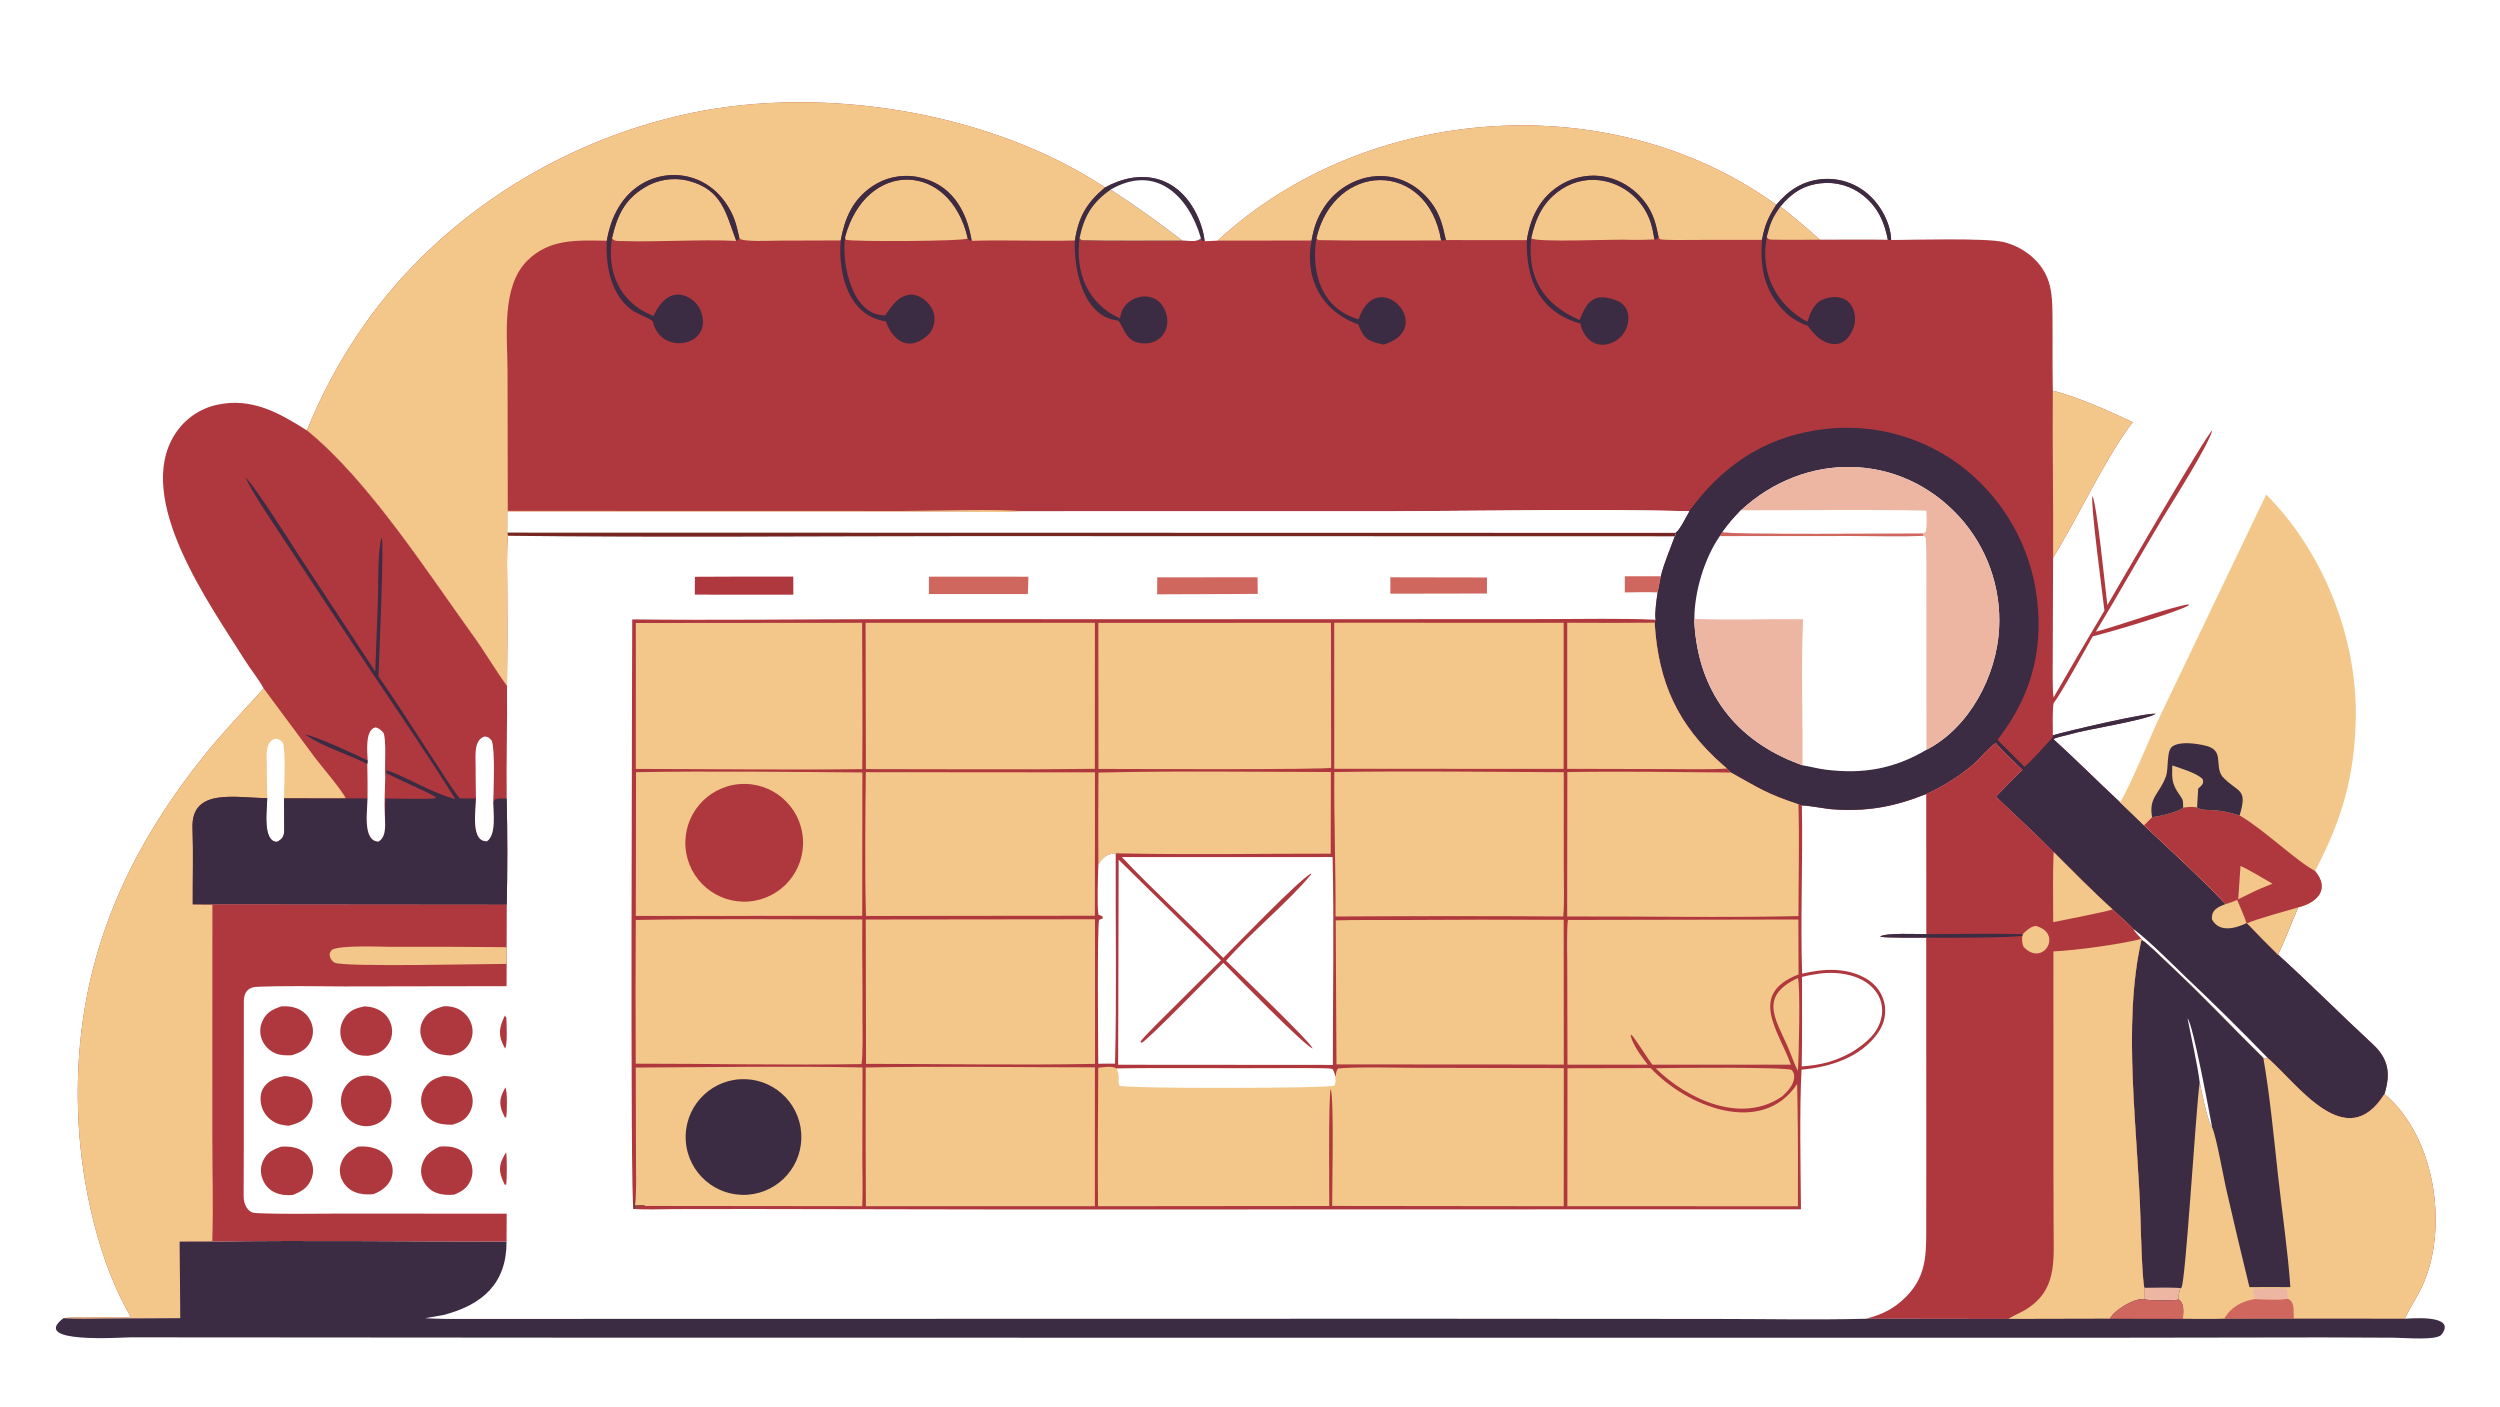 <svg xmlns="http://www.w3.org/2000/svg" height="1024" preserveAspectRatio="none" style="display: block;" version="1.1" viewBox="0 0 2048 1152" width="1820">
<defs>
	<linearGradient gradientUnits="userSpaceOnUse" id="Gradient1" x1="518.439" x2="520.511" y1="981.593" y2="981.412">
		<stop class="stop0" offset="0" stop-color="rgb(110,44,45)" stop-opacity="1"></stop>
		<stop class="stop1" offset="1" stop-color="rgb(139,73,64)" stop-opacity="1"></stop>
	</linearGradient>
</defs>
<path d="M 0 0 L 2048 0 L 2048 1152 L 0 1152 L 0 0 z" fill="rgb(255,255,255)" transform="translate(0,0)"></path>
<path d="M 251.415 352.528 C 262.207 325.823 275.623 300.255 291.466 276.2 C 353.547 181.911 455.405 115.973 565.528 92.699 C 674.812 69.602 811.377 91.564 905.225 153.51 C 933.834 137.806 963.388 143.498 979.268 173.537 C 982.87 180.352 986.204 189.835 986.793 197.573 C 990.327 197.402 994.014 197.167 997.535 197.077 C 1119.22 84.304 1320.39 70.155 1455.09 167.736 C 1465.16 155.798 1476.74 148.151 1492.72 146.688 C 1506.47 145.538 1520.1 150.032 1530.47 159.138 C 1540.69 167.961 1548.86 182.929 1549.24 196.586 C 1566.85 196.386 1627.25 194.851 1640.97 198.163 C 1650.45 200.382 1659.16 205.084 1666.23 211.786 C 1680.26 225.37 1681.22 239.783 1681.4 257.871 C 1681.61 278.472 1681.27 299.417 1681.66 319.969 C 1703.27 325.477 1726.8 336.314 1747.12 345.747 C 1725.07 374.314 1701.84 424.803 1681.9 456.777 L 1681.61 535.679 C 1681.6 541.927 1681.21 566.474 1682.3 571.233 C 1695.97 547.375 1709.85 523.639 1723.94 500.029 C 1722.51 487.117 1712.42 413.144 1714.15 406.145 C 1717.84 413.415 1724.62 481.989 1726.36 495.621 C 1735.2 480.319 1807.96 354.919 1812.31 352.419 C 1808.94 365.188 1780.14 410.199 1771.82 424.011 C 1753.4 454.594 1735.36 486.955 1716.92 517.382 C 1736.74 512.184 1775.63 497.81 1792.59 494.974 L 1793.31 495.575 C 1784.61 501.168 1726.62 518.348 1714.41 521.132 C 1707.28 533.459 1689.67 566.06 1682.23 576.073 C 1681.29 582.122 1681.67 595.55 1681.7 602.229 C 1691.6 599.128 1758.3 583.52 1765.98 584.6 C 1756.72 590.172 1709.56 597.163 1696.12 601.285 C 1692.67 602.343 1685.14 603.579 1682.16 605.326 C 1700.65 622.169 1718.39 639.96 1736.71 657.024 L 1756.35 675.993 C 1777.03 695.378 1804.09 720.119 1823.14 740.455 C 1826.97 739.256 1829.07 738.596 1832.7 736.882 C 1834.54 741.327 1839.15 751.687 1840.39 756.004 L 1840.82 756.164 C 1849.12 764.82 1857.55 773.359 1866.09 781.777 C 1892.52 805.72 1917.61 831.024 1943.78 855.228 C 1956.7 867.177 1958.52 879.289 1953.33 896.017 C 1996.18 931.493 2007.13 1010.63 1981.98 1058.12 C 1978.19 1065.28 1973.17 1073.19 1969.92 1080.08 C 1972.28 1080.05 2013.53 1075.81 2000.07 1093.05 C 1996.22 1097.97 1970.29 1095.69 1961.36 1095.58 L 1903.31 1095.34 L 1715.6 1095.62 L 503.227 1095.56 L 190.775 1095.33 L 106.533 1095.28 C 99.984 1095.3 23.615 1100.8 52.09 1079.54 C 59.314 1078.43 97.999 1079.05 107.467 1079.05 C 80.959 1034.56 67.087 971.001 64.363 919.788 C 58.082 801.697 96.834 705.204 170.442 614.867 C 184.202 597.979 201.249 580.259 216.017 563.861 C 211.96 556.345 205.15 548.01 200.477 540.521 C 172.927 496.366 109.255 409.089 143.225 355.755 C 151.066 343.347 163.56 334.604 177.904 331.488 C 206.294 325.355 228.717 338.161 251.415 352.528 z" fill="rgb(255,255,255)" transform="translate(0,0)"></path>
<path d="M 251.415 352.528 C 262.207 325.823 275.623 300.255 291.466 276.2 C 353.547 181.911 455.405 115.973 565.528 92.699 C 674.812 69.602 811.377 91.564 905.225 153.51 C 933.834 137.806 963.388 143.498 979.268 173.537 C 982.87 180.352 986.204 189.835 986.793 197.573 C 990.327 197.402 994.014 197.167 997.535 197.077 C 1119.22 84.304 1320.39 70.155 1455.09 167.736 C 1465.16 155.798 1476.74 148.151 1492.72 146.688 C 1506.47 145.538 1520.1 150.032 1530.47 159.138 C 1540.69 167.961 1548.86 182.929 1549.24 196.586 C 1566.85 196.386 1627.25 194.851 1640.97 198.163 C 1650.45 200.382 1659.16 205.084 1666.23 211.786 C 1680.26 225.37 1681.22 239.783 1681.4 257.871 C 1681.61 278.472 1681.27 299.417 1681.66 319.969 C 1703.27 325.477 1726.8 336.314 1747.12 345.747 C 1725.07 374.314 1701.84 424.803 1681.9 456.777 L 1681.61 535.679 C 1681.6 541.927 1681.21 566.474 1682.3 571.233 C 1695.97 547.375 1709.85 523.639 1723.94 500.029 C 1722.51 487.117 1712.42 413.144 1714.15 406.145 C 1717.84 413.415 1724.62 481.989 1726.36 495.621 C 1735.2 480.319 1807.96 354.919 1812.31 352.419 C 1808.94 365.188 1780.14 410.199 1771.82 424.011 C 1753.4 454.594 1735.36 486.955 1716.92 517.382 C 1736.74 512.184 1775.63 497.81 1792.59 494.974 L 1793.31 495.575 C 1784.61 501.168 1726.62 518.348 1714.41 521.132 C 1707.28 533.459 1689.67 566.06 1682.23 576.073 C 1681.29 582.122 1681.67 595.55 1681.7 602.229 C 1691.6 599.128 1758.3 583.52 1765.98 584.6 C 1756.72 590.172 1709.56 597.163 1696.12 601.285 C 1692.67 602.343 1685.14 603.579 1682.16 605.326 C 1700.65 622.169 1718.39 639.96 1736.71 657.024 L 1756.35 675.993 C 1777.03 695.378 1804.09 720.119 1823.14 740.455 C 1826.97 739.256 1829.07 738.596 1832.7 736.882 C 1834.54 741.327 1839.15 751.687 1840.39 756.004 L 1840.82 756.164 C 1849.12 764.82 1857.55 773.359 1866.09 781.777 C 1892.52 805.72 1917.61 831.024 1943.78 855.228 C 1956.7 867.177 1958.52 879.289 1953.33 896.017 C 1922.15 945.629 1882.92 888.634 1857.97 866.731 L 1854.13 866.495 C 1828.91 841.819 1804.67 815.892 1778.87 791.806 C 1773.49 786.785 1759.86 773.121 1754.3 769.643 L 1754.1 769.051 C 1751.81 765.802 1749.65 765.141 1747.56 760.734 C 1745.7 758.282 1733.47 747.333 1730.67 744.839 C 1713.91 729.67 1698.37 713.728 1682.33 697.802 C 1667.68 682.788 1650.45 667.188 1635.15 652.471 C 1642.2 644.96 1649.43 637.626 1656.84 630.476 C 1651.64 625.419 1638.9 613.611 1634.99 608.431 C 1630.04 611.275 1622.09 621.065 1617.26 625.293 C 1605.8 635.322 1591.73 644.026 1577.96 650.3 C 1551.38 660.879 1529.22 664.956 1500.19 662.733 C 1496.01 662.413 1478.74 659.265 1476.07 659.74 L 1473.26 658.715 C 1447.14 650.052 1441.31 645.691 1417.92 632.705 L 1414.84 629.463 C 1413.66 628.493 1412.5 627.503 1411.35 626.492 C 1374.28 593.861 1358.48 558.811 1355.49 509.964 L 1356.26 507.587 C 1355.48 501.562 1357.04 491.373 1357.92 485.195 L 1360.54 471.949 C 1363.61 459.775 1367.88 450.891 1371.98 439.233 C 1372.83 437.495 1372.72 438.399 1372.14 436.422 C 1375.52 435.001 1381.32 422.91 1383.81 418.68 C 1305.41 416.792 1220.58 418.39 1141.75 418.757 L 835.714 418.817 C 822.259 419.841 800.875 419.182 786.712 419.169 L 697.272 419.098 L 415.802 419.092 C 415.786 423.665 415.985 431.919 415.678 436.224 L 416.17 438.804 C 414.917 449.253 415.521 471.248 415.549 482.54 C 415.763 508.977 415.693 535.415 415.339 561.85 C 406.146 549.352 397.253 534.052 388.141 521.424 C 349.66 468.098 301.808 393.414 251.415 352.528 z" fill="rgb(175,56,62)" transform="translate(0,0)"></path>
<path d="M 1383.81 418.68 C 1409.69 382.866 1443.25 359.429 1487.54 352.406 C 1528.6 345.601 1570.68 355.55 1604.35 380.023 C 1638.31 405.014 1661.1 442.33 1667.83 483.948 C 1674.59 527.703 1665.85 565.941 1639.68 601.499 C 1638.58 602.989 1637.47 604.467 1636.34 605.934 C 1643.76 613.241 1651.11 620.613 1658.4 628.049 C 1664.75 622.732 1675.58 610.399 1681.51 603.952 L 1681.7 602.229 C 1691.6 599.128 1758.3 583.52 1765.98 584.6 C 1756.72 590.172 1709.56 597.163 1696.12 601.285 C 1692.67 602.343 1685.14 603.579 1682.16 605.326 C 1700.65 622.169 1718.39 639.96 1736.71 657.024 L 1756.35 675.993 C 1777.03 695.378 1804.09 720.119 1823.14 740.455 C 1826.97 739.256 1829.07 738.596 1832.7 736.882 C 1834.54 741.327 1839.15 751.687 1840.39 756.004 L 1840.82 756.164 C 1849.12 764.82 1857.55 773.359 1866.09 781.777 C 1892.52 805.72 1917.61 831.024 1943.78 855.228 C 1956.7 867.177 1958.52 879.289 1953.33 896.017 C 1922.15 945.629 1882.92 888.634 1857.97 866.731 L 1854.13 866.495 C 1828.91 841.819 1804.67 815.892 1778.87 791.806 C 1773.49 786.785 1759.86 773.121 1754.3 769.643 L 1754.1 769.051 C 1751.81 765.802 1749.65 765.141 1747.56 760.734 C 1745.7 758.282 1733.47 747.333 1730.67 744.839 C 1713.91 729.67 1698.37 713.728 1682.33 697.802 C 1667.68 682.788 1650.45 667.188 1635.15 652.471 C 1642.2 644.96 1649.43 637.626 1656.84 630.476 C 1651.64 625.419 1638.9 613.611 1634.99 608.431 C 1630.04 611.275 1622.09 621.065 1617.26 625.293 C 1605.8 635.322 1591.73 644.026 1577.96 650.3 C 1551.38 660.879 1529.22 664.956 1500.19 662.733 C 1496.01 662.413 1478.74 659.265 1476.07 659.74 L 1473.26 658.715 C 1447.14 650.052 1441.31 645.691 1417.92 632.705 L 1414.84 629.463 C 1413.66 628.493 1412.5 627.503 1411.35 626.492 C 1374.28 593.861 1358.48 558.811 1355.49 509.964 L 1356.26 507.587 C 1355.48 501.562 1357.04 491.373 1357.92 485.195 L 1360.54 471.949 C 1363.61 459.775 1367.88 450.891 1371.98 439.233 C 1372.83 437.495 1372.72 438.399 1372.14 436.422 C 1375.52 435.001 1381.32 422.91 1383.81 418.68 z" fill="rgb(59,43,67)" transform="translate(0,0)"></path>
<path d="M 1832.7 736.882 C 1834.54 741.327 1839.15 751.687 1840.39 756.004 C 1831.57 760.373 1817.78 764.132 1812.01 752.87 C 1811.6 745.073 1816.62 742.934 1823.14 740.455 C 1826.97 739.256 1829.07 738.596 1832.7 736.882 z" fill="rgb(243,199,137)" transform="translate(0,0)"></path>
<path d="M 1747.56 760.734 C 1760.17 770.114 1778.29 788.405 1790 799.661 C 1813.13 821.533 1835.79 843.895 1857.97 866.731 L 1854.13 866.495 C 1828.91 841.819 1804.67 815.892 1778.87 791.806 C 1773.49 786.785 1759.86 773.121 1754.3 769.643 L 1754.1 769.051 C 1751.81 765.802 1749.65 765.141 1747.56 760.734 z" fill="rgb(255,255,255)" transform="translate(0,0)"></path>
<path d="M 1426.23 417.906 C 1478.72 369.408 1556.65 370.028 1605.39 423.563 C 1627.8 448.414 1639.41 481.151 1637.68 514.567 C 1635.69 553.369 1613.5 595.853 1578.14 614.074 C 1551.68 629.703 1526.43 634.134 1495.87 630.394 C 1488.84 629.534 1483.17 627.774 1476.56 626.781 L 1474.17 625.867 C 1421.12 606.251 1391.03 565.681 1387.98 509.388 L 1388.01 506.896 C 1388.09 484.556 1396.15 457.471 1408.83 439.078 L 1411.14 435.771 C 1416.45 428.432 1419.99 424.423 1426.23 417.906 z" fill="rgb(255,255,255)" transform="translate(0,0)"></path>
<path d="M 1426.23 417.906 C 1478.72 369.408 1556.65 370.028 1605.39 423.563 C 1627.8 448.414 1639.41 481.151 1637.68 514.567 C 1635.69 553.369 1613.5 595.853 1578.14 614.074 L 1578.07 484.818 C 1578.07 472.06 1578.37 453.805 1577.61 440.568 C 1576.96 439.873 1576.4 439.284 1575.95 438.801 L 1575.16 436.938 C 1557.22 436.857 1416.17 438.162 1411.14 435.771 C 1416.45 428.432 1419.99 424.423 1426.23 417.906 z" fill="rgb(236,182,163)" transform="translate(0,0)"></path>
<path d="M 1426.23 417.906 C 1475.73 418.029 1528.94 417.115 1578.11 418.232 C 1578.21 423.26 1578.72 431.136 1577.5 435.757 C 1576.95 436.051 1575.68 436.798 1575.16 436.938 C 1557.22 436.857 1416.17 438.162 1411.14 435.771 C 1416.45 428.432 1419.99 424.423 1426.23 417.906 z" fill="rgb(255,255,255)" transform="translate(0,0)"></path>
<path d="M 1388.01 506.896 C 1416.32 507.927 1448.43 506.938 1477.09 507.103 C 1475.32 544.231 1476.98 588.791 1476.56 626.781 L 1474.17 625.867 C 1421.12 606.251 1391.03 565.681 1387.98 509.388 L 1388.01 506.896 z" fill="rgb(236,182,163)" transform="translate(0,0)"></path>
<path d="M 1408.83 439.078 L 1411.14 435.771 C 1416.17 438.162 1557.22 436.857 1575.16 436.938 L 1575.95 438.801 C 1559.06 439.75 1535.03 439.017 1517.7 439.003 L 1408.83 439.078 z" fill="rgb(208,103,95)" transform="translate(0,0)"></path>
<path d="M 251.415 352.528 C 262.207 325.823 275.623 300.255 291.466 276.2 C 353.547 181.911 455.405 115.973 565.528 92.699 C 674.812 69.602 811.377 91.564 905.225 153.51 C 890.239 166.109 883.59 177.368 880.54 196.954 C 852.628 197.711 823.934 196.333 795.998 197.249 C 791.811 171.614 778.84 150.051 751.477 144.906 C 738.422 142.454 724.929 145.367 714.049 152.987 C 698.245 163.894 692.032 178.942 688.7 196.925 L 636.497 197.091 C 631.321 197.107 608.345 198.3 605.766 195.271 C 603.177 184.158 602.12 178.102 595.754 168.065 C 574.258 134.171 527.166 135.525 506.773 169.812 C 501.586 178.533 498.935 186.953 497.095 197.154 C 473.444 196.891 450.399 195.118 431.975 213.453 C 410.338 234.986 415.748 275.868 415.786 304.651 L 415.972 418.404 L 738.747 418.489 C 752.767 418.505 827.425 416.642 835.714 418.817 C 822.259 419.841 800.875 419.182 786.712 419.169 L 697.272 419.098 L 415.802 419.092 C 415.786 423.665 415.985 431.919 415.678 436.224 L 416.17 438.804 C 414.917 449.253 415.521 471.248 415.549 482.54 C 415.763 508.977 415.693 535.415 415.339 561.85 C 406.146 549.352 397.253 534.052 388.141 521.424 C 349.66 468.098 301.808 393.414 251.415 352.528 z" fill="rgb(243,199,137)" transform="translate(0,0)"></path>
<path d="M 997.535 197.077 C 1119.22 84.304 1320.39 70.155 1455.09 167.736 C 1448.6 177.687 1445.62 184.573 1443.43 196.423 L 1388.52 196.482 C 1381.56 196.488 1366.1 196.918 1359.85 195.946 L 1358.71 194.278 C 1356.6 183.894 1354.76 175.642 1348.39 166.725 C 1336.27 149.759 1315.57 140.604 1294.96 144.919 C 1280.75 147.91 1268.36 156.551 1260.65 168.856 C 1255.16 177.521 1252.41 186.631 1250.79 196.675 L 1184.46 196.635 C 1181.91 185.154 1179.98 176 1172.73 166.253 C 1160.15 149.339 1140.32 140.823 1119.54 145.421 C 1104.81 148.81 1092.04 157.932 1084.06 170.768 C 1078.65 179.294 1076.18 187.179 1074.41 196.981 L 997.535 197.077 z" fill="rgb(243,199,137)" transform="translate(0,0)"></path>
<path d="M 905.225 153.51 C 933.834 137.806 963.388 143.498 979.268 173.537 C 982.87 180.352 986.204 189.835 986.793 197.573 L 984.953 197.224 L 983.817 195.209 C 980.482 198.233 975.989 197.387 971.126 197.155 L 968.579 197.022 C 949.25 196.969 907.312 197.372 885.988 196.717 C 885.434 196.206 884.88 195.695 884.326 195.184 C 880.731 223.104 890.945 248.912 917.606 260.816 L 917.696 259.945 C 919.575 243.04 942.839 236.453 952.21 250.217 C 962.588 265.462 952.283 285.111 932.277 280.626 C 920.875 278.07 919.866 265.142 915.728 262.511 C 887.172 259.411 879.554 220.59 880.54 196.954 C 883.59 177.368 890.239 166.109 905.225 153.51 z" fill="rgb(59,43,67)" transform="translate(0,0)"></path>
<path d="M 884.326 195.184 C 888.181 177.026 894.518 166.112 909.868 155.264 C 929.983 168.401 949.569 182.331 968.579 197.022 C 949.25 196.969 907.312 197.372 885.988 196.717 C 885.434 196.206 884.88 195.695 884.326 195.184 z" fill="rgb(243,199,137)" transform="translate(0,0)"></path>
<path d="M 909.868 155.264 C 946.692 133.926 973.751 160.275 983.817 195.209 C 980.482 198.233 975.989 197.387 971.126 197.155 L 968.579 197.022 C 949.569 182.331 929.983 168.401 909.868 155.264 z" fill="rgb(255,255,255)" transform="translate(0,0)"></path>
<path d="M 1681.66 319.969 C 1703.27 325.477 1726.8 336.314 1747.12 345.747 C 1725.07 374.314 1701.84 424.803 1681.9 456.777 C 1682.22 411.175 1681.26 365.659 1681.66 319.969 z" fill="rgb(243,199,137)" transform="translate(0,0)"></path>
<path d="M 501.32 195.201 C 505.349 177.56 511.077 164.039 527.456 153.909 C 538.289 147.077 551.445 144.971 563.87 148.077 C 592.113 155.264 594.774 175.475 603.154 197.327 C 574.167 195.832 539.445 198.41 509.855 197.422 C 505.261 197.269 503.914 197.883 501.32 195.201 z" fill="rgb(243,199,137)" transform="translate(0,0)"></path>
<path d="M 1078.34 195.235 C 1093.1 132.017 1169.48 130.537 1180.59 196.94 C 1156.53 196.863 1106.21 197.316 1079.97 196.654 C 1079.43 196.181 1078.88 195.708 1078.34 195.235 z" fill="rgb(243,199,137)" transform="translate(0,0)"></path>
<path d="M 1254.34 195.155 C 1258.04 178.198 1264.51 164.321 1279.83 154.574 C 1290.32 147.881 1303.06 145.676 1315.19 148.451 C 1328.47 151.489 1339.99 159.722 1347.16 171.31 C 1352.34 179.748 1353.69 186.702 1355.34 196.132 C 1352.32 196.337 1338.07 196.614 1335.7 196.428 C 1325.6 195.629 1259.25 198.901 1254.34 195.155 z" fill="rgb(243,199,137)" transform="translate(0,0)"></path>
<path d="M 692.266 194.204 C 709.452 130.626 778.332 131.841 792.797 195.276 C 790.587 197.734 696.794 198.064 692.896 196.365 L 692.266 194.204 z" fill="rgb(243,199,137)" transform="translate(0,0)"></path>
<path d="M 1458.54 169.14 C 1467.37 158.255 1477.28 151.714 1491.51 150.115 C 1504.19 148.641 1516.93 152.381 1526.8 160.477 C 1538.42 169.958 1543.8 182 1546.52 196.365 C 1528.21 196.063 1509.15 196.32 1490.77 196.303 C 1479.39 186.011 1470.57 178.746 1458.54 169.14 z" fill="rgb(255,255,255)" transform="translate(0,0)"></path>
<path d="M 497.095 197.154 C 498.935 186.953 501.586 178.533 506.773 169.812 C 527.166 135.525 574.258 134.171 595.754 168.065 C 602.12 178.102 603.177 184.158 605.766 195.271 L 603.154 197.327 C 594.774 175.475 592.113 155.264 563.87 148.077 C 551.445 144.971 538.289 147.077 527.456 153.909 C 511.077 164.039 505.349 177.56 501.32 195.201 C 496.82 223.18 508.208 248.401 535.355 258.778 C 540.509 247.414 549.915 236.618 563.408 243.255 C 568.621 245.807 572.609 250.323 574.495 255.813 C 584.074 284.149 540.869 291.408 534.901 263.481 C 534.532 261.757 521.18 256.308 519.181 255 C 500.306 242.65 496.035 217.609 497.095 197.154 z" fill="rgb(59,43,67)" transform="translate(0,0)"></path>
<path d="M 688.7 196.925 C 692.032 178.942 698.245 163.894 714.049 152.987 C 724.929 145.367 738.422 142.454 751.477 144.906 C 778.84 150.051 791.811 171.614 795.998 197.249 C 793.488 196.695 794.542 197.295 792.797 195.276 C 778.332 131.841 709.452 130.626 692.266 194.204 C 689.236 215.675 697.888 258.713 725.099 258.249 C 730.097 251.192 735.376 242.819 744.568 241.401 C 754.032 239.943 764.448 249.979 765.459 258.971 C 765.988 263.669 764.321 270.436 760.92 273.715 C 745.403 288.673 731.698 280.002 725.747 263.214 C 694.681 258.645 686.443 223.614 688.7 196.925 z" fill="rgb(59,43,67)" transform="translate(0,0)"></path>
<path d="M 1250.79 196.675 C 1252.41 186.631 1255.16 177.521 1260.65 168.856 C 1268.36 156.551 1280.75 147.91 1294.96 144.919 C 1315.57 140.604 1336.27 149.759 1348.39 166.725 C 1354.76 175.642 1356.6 183.894 1358.71 194.278 C 1356.76 196.134 1357.55 195.93 1355.34 196.132 C 1353.69 186.702 1352.34 179.748 1347.16 171.31 C 1339.99 159.722 1328.47 151.489 1315.19 148.451 C 1303.06 145.676 1290.32 147.881 1279.83 154.574 C 1264.51 164.321 1258.04 178.198 1254.34 195.155 C 1251 227.754 1264.3 249.03 1293.9 262.114 C 1300.23 246.568 1305.87 239.203 1324.2 246.047 C 1334.57 249.918 1336.16 261.444 1331.58 270.427 C 1328.86 275.839 1324.01 279.877 1318.19 281.574 C 1306.3 285.123 1297.53 276.821 1294.82 265.835 L 1294.63 265.021 C 1261.09 255.509 1249.92 229.127 1250.79 196.675 z" fill="rgb(59,43,67)" transform="translate(0,0)"></path>
<path d="M 1074.41 196.981 C 1076.18 187.179 1078.65 179.294 1084.06 170.768 C 1092.04 157.932 1104.81 148.81 1119.54 145.421 C 1140.32 140.823 1160.15 149.339 1172.73 166.253 C 1179.98 176 1181.91 185.154 1184.46 196.635 L 1180.59 196.94 C 1169.48 130.537 1093.1 132.017 1078.34 195.235 C 1073.92 223.67 1082.68 252.848 1112.95 261.525 C 1128.16 216.063 1178.01 268.811 1133.48 282.215 C 1121.15 279.719 1117.13 277.711 1112.76 265.669 C 1082.8 255.142 1068.34 227.998 1074.41 196.981 z" fill="rgb(59,43,67)" transform="translate(0,0)"></path>
<path d="M 1455.09 167.736 C 1465.16 155.798 1476.74 148.151 1492.72 146.688 C 1506.47 145.538 1520.1 150.032 1530.47 159.138 C 1540.69 167.961 1548.86 182.929 1549.24 196.586 L 1546.52 196.365 C 1543.8 182 1538.42 169.958 1526.8 160.477 C 1516.93 152.381 1504.19 148.641 1491.51 150.115 C 1477.28 151.714 1467.37 158.255 1458.54 169.14 C 1451.57 179.241 1450.4 182.492 1447.34 194.281 C 1441.62 223.592 1454.86 249.336 1480.54 263.618 C 1482.64 257.16 1485.78 248.745 1492.34 245.719 C 1501.23 241.626 1512.81 242.09 1517.5 251.735 C 1520.04 256.953 1520.36 262.982 1518.38 268.439 C 1510.52 289.454 1491.56 283.296 1481.08 266.865 C 1472.23 263.914 1464.37 258.558 1458.39 251.396 C 1444.38 234.936 1441.89 216.941 1443.43 196.423 C 1445.62 184.573 1448.6 177.687 1455.09 167.736 z" fill="rgb(59,43,67)" transform="translate(0,0)"></path>
<path d="M 1458.54 169.14 C 1470.57 178.746 1479.39 186.011 1490.77 196.303 C 1478.02 196.369 1464.73 196.551 1451.97 196.26 C 1448.93 196.191 1448.84 196.081 1447.34 194.281 C 1450.4 182.492 1451.57 179.241 1458.54 169.14 z" fill="rgb(243,199,137)" transform="translate(0,0)"></path>
<path d="M 517.916 507.268 C 586.303 508.127 657.729 507.132 726.347 507.082 L 1107.37 507.127 L 1268.14 507.037 C 1295.81 507.045 1328.97 506.23 1356.26 507.587 L 1355.49 509.964 C 1358.48 558.811 1374.28 593.861 1411.35 626.492 C 1412.5 627.503 1413.66 628.493 1414.84 629.463 L 1417.92 632.705 C 1441.31 645.691 1447.14 650.052 1473.26 658.715 L 1476.07 659.74 C 1477.06 705.078 1474.8 752.311 1476.3 797.446 C 1493.76 793.272 1512.82 792.128 1528.89 801.561 C 1544.81 810.911 1549.16 830.573 1538.6 845.714 C 1524.44 866.023 1499.31 873.934 1475.83 876.057 C 1474.03 909.38 1475.11 956.301 1475.34 990.419 L 829.826 990.572 L 616.027 990.178 L 552.561 990.259 C 543.311 990.291 528.331 990.853 519.739 990.146 L 518.958 990.233 C 516.099 984.654 517.879 551.813 517.916 507.268 z" fill="rgb(175,56,62)" transform="translate(0,0)"></path>
<path d="M 1283.97 632.355 C 1327.47 631.579 1374.31 632.335 1417.92 632.705 C 1441.31 645.691 1447.14 650.052 1473.26 658.715 C 1474.14 687.77 1473.33 720.917 1473.29 750.289 C 1411.5 751.693 1346.09 750.395 1283.83 750.587 L 1283.97 632.355 z" fill="rgb(243,199,137)" transform="translate(0,0)"></path>
<path d="M 520.809 874.333 C 581.379 874.055 646.349 873.017 706.582 874.238 L 706.429 949.686 C 706.412 961.422 706.913 976.491 706.339 987.857 L 528.685 987.662 C 526.899 986.529 522.85 987.181 520.25 987.275 C 521.557 978.715 521.009 957.764 520.991 948.348 L 520.809 874.333 z" fill="rgb(243,199,137)" transform="translate(0,0)"></path>
<path d="M 606.238 883.898 C 632.236 882.334 654.625 902.041 656.372 928.027 C 658.12 954.013 638.571 976.541 612.598 978.472 C 586.364 980.422 563.562 960.634 561.796 934.387 C 560.031 908.141 579.979 885.478 606.238 883.898 z" fill="rgb(59,43,67)" transform="translate(0,0)"></path>
<path d="M 1283.89 510.022 C 1307.76 510.195 1331.62 510.175 1355.49 509.964 C 1358.48 558.811 1374.28 593.861 1411.35 626.492 C 1412.5 627.503 1413.66 628.493 1414.84 629.463 C 1400.71 630.342 1380.99 629.887 1366.45 629.866 L 1283.86 629.674 L 1283.89 510.022 z" fill="rgb(243,199,137)" transform="translate(0,0)"></path>
<path d="M 518.958 990.233 C 519.169 985.431 519.126 981.173 519.039 976.364 C 520.189 979.796 519.69 983.144 520.25 987.275 C 522.85 987.181 526.899 986.529 528.685 987.662 C 524.865 988 522.006 987.441 519.739 990.146 L 518.958 990.233 z" fill="url(#Gradient1)" transform="translate(0,0)"></path>
<path d="M 899.684 874.465 C 904.23 874.082 911.363 872.686 914.696 875.199 C 956.488 874.313 999.092 875.28 1040.98 874.903 C 1046.9 874.849 1087.21 874.547 1091.41 875.499 C 1093 878.089 1093.12 878.825 1093.86 881.793 C 1095.02 879.079 1093.9 878.004 1096.16 875.063 C 1111.83 873.619 1143.83 874.516 1160.43 874.546 L 1281.08 874.794 L 1281.01 987.897 L 1091.32 987.668 C 1091.24 973.999 1093.01 899.919 1090.09 891.751 C 1088.18 898.446 1088.91 975.312 1088.93 987.71 L 899.486 987.897 C 899.143 950.296 899.582 912.109 899.684 874.465 z" fill="rgb(243,199,137)" transform="translate(0,0)"></path>
<path d="M 914.696 875.199 C 956.488 874.313 999.092 875.28 1040.98 874.903 C 1046.9 874.849 1087.21 874.547 1091.41 875.499 C 1093 878.089 1093.12 878.825 1093.86 881.793 C 1094.03 886.066 1094.72 886.083 1092.87 889.187 C 1087.73 891.405 927.596 891.738 917.091 889.314 C 915.258 884.318 918.016 881.923 914.696 875.199 z" fill="rgb(255,255,255)" transform="translate(0,0)"></path>
<path d="M 919.034 701.959 L 1091.64 701.909 C 1092.98 756.585 1091.79 817.065 1091.89 872.158 L 915.992 872.027 L 916.411 704.119 L 1000.23 786.512 C 986.842 799.66 973.519 812.88 960.267 826.17 C 956.417 830.012 936.091 849.785 934.197 853.226 L 935.217 854.045 C 939.104 853.041 994.233 796.399 1002.12 788.568 C 1010.25 796.833 1070.1 858.008 1075.36 858.654 C 1073.19 853.021 1013.37 795.657 1004.42 786.837 C 1024.6 763.814 1055.44 738.671 1073.95 716.262 L 1073.86 715.411 C 1062.99 721.846 1014.03 772.545 1002.04 784.538 C 975.16 756.626 944.979 729.55 919.034 701.959 z" fill="rgb(255,255,255)" transform="translate(0,0)"></path>
<path d="M 899.77 510.139 L 1090.29 510.074 L 1090.46 628.77 C 1087.38 630.535 920.295 629.764 899.86 629.745 L 899.77 510.139 z" fill="rgb(243,199,137)" transform="translate(0,0)"></path>
<path d="M 1093.01 510.026 L 1280.95 510.078 L 1280.91 629.704 L 1093.03 629.644 L 1093.01 510.026 z" fill="rgb(243,199,137)" transform="translate(0,0)"></path>
<path d="M 709.093 510.092 L 896.949 510.101 L 896.872 629.673 C 834.784 630.454 771.519 629.847 709.335 629.881 L 709.093 510.092 z" fill="rgb(243,199,137)" transform="translate(0,0)"></path>
<path d="M 709.222 753.094 L 896.993 752.879 L 897.045 871.308 C 835.851 872.46 770.853 871.327 709.455 871.282 L 709.222 753.094 z" fill="rgb(243,199,137)" transform="translate(0,0)"></path>
<path d="M 520.874 510.244 L 706.249 510.083 C 706.274 549.947 706.749 590.089 706.382 629.905 C 645.207 630.659 582.175 629.808 520.87 629.738 L 520.874 510.244 z" fill="rgb(243,199,137)" transform="translate(0,0)"></path>
<path d="M 1093.08 632.29 C 1154.82 631.382 1219.13 632.157 1281.03 632.437 L 1281.03 711.479 C 1281.03 721.032 1281.64 742.267 1280.55 750.574 C 1218.4 750.22 1156.25 750.231 1094.1 750.609 C 1094.26 710.839 1092.76 672.328 1093.08 632.29 z" fill="rgb(243,199,137)" transform="translate(0,0)"></path>
<path d="M 1143.26 753.506 C 1189.16 753.185 1235.07 753.13 1280.97 753.341 L 1281.06 871.909 L 1228.75 871.806 L 1094.84 871.738 L 1094.23 753.804 C 1109.95 753.284 1127.41 753.578 1143.26 753.506 z" fill="rgb(243,199,137)" transform="translate(0,0)"></path>
<path d="M 709.267 632.403 L 897.003 632.558 L 896.92 749.988 L 709.401 750.167 C 708.378 713.031 708.911 669.687 709.267 632.403 z" fill="rgb(243,199,137)" transform="translate(0,0)"></path>
<path d="M 520.837 753.45 C 581.913 752.324 645.225 753.017 706.403 753.065 C 706.108 779.813 706.721 806.834 706.541 833.575 C 706.484 841.959 707.076 864.113 705.75 871.475 C 645.49 872.469 581.47 871.125 520.814 871.153 C 520.599 831.919 520.607 792.684 520.837 753.45 z" fill="rgb(243,199,137)" transform="translate(0,0)"></path>
<path d="M 521.038 632.423 C 581.919 631.413 645.453 632.191 706.452 632.635 L 706.336 750.096 L 520.861 750.149 L 521.038 632.423 z" fill="rgb(243,199,137)" transform="translate(0,0)"></path>
<path d="M 605.651 642.191 C 632.202 639.978 655.516 659.718 657.712 686.27 C 659.907 712.823 640.152 736.123 613.598 738.302 C 587.069 740.478 563.795 720.745 561.601 694.217 C 559.408 667.69 579.125 644.402 605.651 642.191 z" fill="rgb(175,56,62)" transform="translate(0,0)"></path>
<path d="M 709.211 874.271 C 770.454 873.082 835.398 874.174 896.943 874.159 L 896.908 987.861 L 709.348 987.873 C 709.107 950.006 709.062 912.138 709.211 874.271 z" fill="rgb(243,199,137)" transform="translate(0,0)"></path>
<path d="M 1284.45 753.449 L 1473.23 753.071 L 1473.36 798.066 C 1431.46 814.255 1457.15 844.128 1467.08 871.991 L 1447.5 871.933 L 1353.64 871.967 C 1349.6 866.876 1338.16 848.032 1335.54 846.578 L 1336.65 847.217 L 1335.82 848.355 C 1338.32 857.057 1344.47 864.904 1349.84 871.983 L 1284.07 871.952 L 1283.9 790.17 C 1283.89 783.412 1283.38 758.702 1284.45 753.449 z" fill="rgb(243,199,137)" transform="translate(0,0)"></path>
<path d="M 1284.08 874.892 L 1352.21 874.748 C 1381.05 905.713 1443.02 931.57 1472.22 887.818 C 1472.78 914.291 1472.99 940.771 1472.85 967.25 L 1472.86 987.935 L 1283.99 987.869 L 1284.08 874.892 z" fill="rgb(243,199,137)" transform="translate(0,0)"></path>
<path d="M 899.849 632.754 C 961.89 631.242 1027.94 632.22 1090.23 632.286 L 1090.13 699.138 C 1032.56 699.123 971.238 700.176 913.976 698.852 C 906.548 699.609 903.799 701.77 899.769 707.976 C 899.662 682.902 899.688 657.828 899.849 632.754 z" fill="rgb(243,199,137)" transform="translate(0,0)"></path>
<path d="M 1490.77 797.349 C 1506.89 795.307 1527.9 798.658 1537.49 813.216 C 1541.39 819.05 1542.76 826.209 1541.3 833.071 C 1538.52 846.522 1528.52 854.136 1517.93 861.191 C 1503.48 869.323 1492.24 872.17 1475.96 873.398 C 1476.43 849.378 1476.16 824.213 1476.21 800.108 C 1481.29 798.739 1485.61 798.137 1490.77 797.349 z" fill="rgb(255,255,255)" transform="translate(0,0)"></path>
<path d="M 1356.37 874.969 C 1367.84 874.417 1464.74 873.805 1467.66 876.343 C 1469.12 877.605 1469.79 879.767 1469.79 881.642 C 1469.77 888.279 1464.56 893.602 1460.1 897.819 C 1426.53 921.216 1382.2 900.266 1356.37 874.969 z" fill="rgb(243,199,137)" transform="translate(0,0)"></path>
<path d="M 899.769 707.976 C 903.799 701.77 906.548 699.609 913.976 698.852 C 913.733 754.563 914.866 815.924 913.421 871.136 C 909.012 871.148 904.041 871.043 899.685 871.214 C 899.649 858.59 898.702 756.997 900.429 753.342 L 903.449 752.148 L 903.177 750.493 L 899.817 749.107 C 898.603 740.741 899.512 717.669 899.769 707.976 z" fill="rgb(255,255,255)" transform="translate(0,0)"></path>
<path d="M 1472.79 800.986 C 1474.97 804.725 1473.61 868.961 1472.79 876.993 C 1470.54 872.714 1468.56 867.282 1466.76 862.72 C 1456.96 837.317 1438.19 817.155 1472.79 800.986 z" fill="rgb(243,199,137)" transform="translate(0,0)"></path>
<path d="M 1577.96 650.3 C 1591.73 644.026 1605.8 635.322 1617.26 625.293 C 1622.09 621.065 1630.04 611.275 1634.99 608.431 C 1638.9 613.611 1651.64 625.419 1656.84 630.476 C 1649.43 637.626 1642.2 644.96 1635.15 652.471 C 1650.45 667.188 1667.68 682.788 1682.33 697.802 C 1698.37 713.728 1713.91 729.67 1730.67 744.839 C 1733.47 747.333 1745.7 758.282 1747.56 760.734 C 1749.65 765.141 1751.81 765.802 1754.1 769.051 L 1754.3 769.643 C 1759.86 773.121 1773.49 786.785 1778.87 791.806 C 1804.67 815.892 1828.91 841.819 1854.13 866.495 L 1857.97 866.731 C 1882.92 888.634 1922.15 945.629 1953.33 896.017 C 1996.18 931.493 2007.13 1010.63 1981.98 1058.12 C 1978.19 1065.28 1973.17 1073.19 1969.92 1080.08 L 1879.04 1080.05 L 1822.08 1080.08 C 1811.47 1080.41 1799 1080.14 1788.26 1080.14 C 1788.33 1074.4 1789.68 1067.97 1784.99 1064.44 C 1778.6 1065.38 1762.83 1065.35 1756.48 1064.28 C 1749.51 1062.4 1731.61 1073.04 1728.61 1080.04 L 1645.22 1080.23 L 1528.64 1080.06 C 1541.92 1076.44 1550.94 1072.37 1561 1062.49 C 1576.97 1046.81 1577.99 1030 1577.97 1009.14 C 1577.95 988.055 1578.01 966.868 1578 945.749 L 1577.96 767.941 C 1570.93 767.921 1545.77 768.189 1540.18 767.213 C 1543.22 763.743 1571.73 765.086 1578.02 765.092 L 1577.96 650.3 z" fill="rgb(175,56,62)" transform="translate(0,0)"></path>
<path d="M 1754.3 769.643 C 1759.86 773.121 1773.49 786.785 1778.87 791.806 C 1804.67 815.892 1828.91 841.819 1854.13 866.495 L 1857.97 866.731 C 1882.92 888.634 1922.15 945.629 1953.33 896.017 C 1996.18 931.493 2007.13 1010.63 1981.98 1058.12 C 1978.19 1065.28 1973.17 1073.19 1969.92 1080.08 L 1879.04 1080.05 L 1822.08 1080.08 C 1811.47 1080.41 1799 1080.14 1788.26 1080.14 C 1788.33 1074.4 1789.68 1067.97 1784.99 1064.44 C 1778.6 1065.38 1762.83 1065.35 1756.48 1064.28 C 1756.69 1061.55 1756.63 1057.55 1756.67 1054.72 C 1754.9 1048.19 1753.78 1008.98 1753.54 999.888 C 1751.56 927.704 1738.28 839.789 1754.3 769.643 z" fill="rgb(243,199,137)" transform="translate(0,0)"></path>
<path d="M 1754.3 769.643 C 1759.86 773.121 1773.49 786.785 1778.87 791.806 C 1804.67 815.892 1828.91 841.819 1854.13 866.495 C 1859.41 896.653 1862.72 931.302 1866.09 962.101 C 1869.29 991.386 1874.31 1025.21 1876.27 1054.19 C 1865.1 1054.05 1853.92 1054.05 1842.75 1054.18 C 1836.12 1027.15 1829.71 1000.07 1823.51 972.945 C 1821.42 963.531 1815.4 929.93 1812.18 923.315 C 1808.2 918.366 1803.48 893.319 1801.99 886.464 C 1798.82 908.365 1790.47 1050.46 1786.99 1054.67 L 1786.26 1054.89 C 1785.27 1058.13 1784.15 1061.04 1784.99 1064.44 C 1778.6 1065.38 1762.83 1065.35 1756.48 1064.28 C 1756.69 1061.55 1756.63 1057.55 1756.67 1054.72 C 1754.9 1048.19 1753.78 1008.98 1753.54 999.888 C 1751.56 927.704 1738.28 839.789 1754.3 769.643 z" fill="rgb(59,43,67)" transform="translate(0,0)"></path>
<path d="M 1756.67 1054.72 C 1765.95 1054.64 1777.16 1054.26 1786.26 1054.89 C 1785.27 1058.13 1784.15 1061.04 1784.99 1064.44 C 1778.6 1065.38 1762.83 1065.35 1756.48 1064.28 C 1756.69 1061.55 1756.63 1057.55 1756.67 1054.72 z" fill="rgb(236,182,163)" transform="translate(0,0)"></path>
<path d="M 1801.99 886.464 C 1800.18 871.684 1795.01 849.629 1792.07 834.187 C 1796.39 838.052 1810.11 912.291 1812.18 923.315 C 1808.2 918.366 1803.48 893.319 1801.99 886.464 z" fill="rgb(255,255,255)" transform="translate(0,0)"></path>
<path d="M 1847.06 1063.93 C 1854.68 1064.14 1866.58 1064.6 1874.15 1063.76 C 1880.09 1065.71 1878.8 1074.18 1879.04 1080.05 L 1822.08 1080.08 C 1827.76 1070.2 1836.18 1065.89 1847.06 1063.93 z" fill="rgb(208,103,95)" transform="translate(0,0)"></path>
<path d="M 1847.06 1063.93 C 1846.58 1061.57 1845.09 1056.99 1846.07 1055.49 C 1852.05 1054.99 1868.16 1054.33 1873.51 1055.59 C 1873.96 1058.86 1874.07 1060.5 1874.15 1063.76 C 1866.58 1064.6 1854.68 1064.14 1847.06 1063.93 z" fill="rgb(236,182,163)" transform="translate(0,0)"></path>
<path d="M 1754.1 769.051 L 1754.3 769.643 C 1738.28 839.789 1751.56 927.704 1753.54 999.888 C 1753.78 1008.98 1754.9 1048.19 1756.67 1054.72 C 1756.63 1057.55 1756.69 1061.55 1756.48 1064.28 C 1749.51 1062.4 1731.61 1073.04 1728.61 1080.04 L 1645.22 1080.23 C 1648.3 1078.02 1654.45 1075.49 1658.1 1073.38 C 1685.25 1057.67 1682.42 1033.53 1682.32 1005.68 L 1682.19 957.159 L 1682.16 779.207 C 1701.75 778.243 1735.25 773.599 1754.1 769.051 z" fill="rgb(243,199,137)" transform="translate(0,0)"></path>
<path d="M 1682.33 697.802 C 1698.37 713.728 1713.91 729.67 1730.67 744.839 C 1724.64 746.904 1690.18 753.503 1682 755.24 C 1681.98 736.72 1681.54 716.152 1682.33 697.802 z" fill="rgb(243,199,137)" transform="translate(0,0)"></path>
<path d="M 1657 765.072 C 1659.66 762.26 1665.29 757.55 1668.48 758.531 C 1690.25 765.216 1673.2 792.081 1657.95 775.642 C 1656.59 774.169 1656.09 768.86 1656.79 766.304 L 1657 765.072 z" fill="rgb(243,199,137)" transform="translate(0,0)"></path>
<path d="M 1578.02 765.092 C 1603.57 764.99 1631.67 764.375 1657 765.072 L 1656.79 766.304 C 1653.36 768.094 1586.22 768.191 1577.96 767.941 C 1570.93 767.921 1545.77 768.189 1540.18 767.213 C 1543.22 763.743 1571.73 765.086 1578.02 765.092 z" fill="rgb(59,43,67)" transform="translate(0,0)"></path>
<path d="M 216.017 563.861 C 211.96 556.345 205.15 548.01 200.477 540.521 C 172.927 496.366 109.255 409.089 143.225 355.755 C 151.066 343.347 163.56 334.604 177.904 331.488 C 206.294 325.355 228.717 338.161 251.415 352.528 C 301.808 393.414 349.66 468.098 388.141 521.424 C 397.253 534.052 406.146 549.352 415.339 561.85 C 415.687 592.608 414.677 623.465 415.074 654.13 C 415.74 683.071 415.76 712.023 415.135 740.964 L 174.052 740.73 L 173.942 926.283 C 173.947 954.381 175.021 989.426 173.906 1016.84 L 147.222 1016.92 L 147.648 1079.57 L 86.11 1079.93 C 77.273 1079.97 60.377 1080.44 52.09 1079.54 C 59.314 1078.43 97.999 1079.05 107.467 1079.05 C 80.959 1034.56 67.087 971.001 64.363 919.788 C 58.082 801.697 96.834 705.204 170.442 614.867 C 184.202 597.979 201.249 580.259 216.017 563.861 z" fill="rgb(175,56,62)" transform="translate(0,0)"></path>
<path d="M 216.017 563.861 L 258.328 620.918 C 263.278 627.493 281.312 648.581 283.192 653.894 L 232.674 653.839 C 232.676 662.398 232.823 671.001 232.821 679.561 C 232.82 684.645 231.585 687.088 226.94 689.448 C 214.902 689.32 218.816 662.503 218.94 653.661 C 193.279 653.602 156.52 644.731 157.702 678.266 C 158.423 698.715 157.794 720.083 157.899 740.636 L 174.052 740.73 L 173.942 926.283 C 173.947 954.381 175.021 989.426 173.906 1016.84 L 147.222 1016.92 L 147.648 1079.57 L 86.11 1079.93 C 77.273 1079.97 60.377 1080.44 52.09 1079.54 C 59.314 1078.43 97.999 1079.05 107.467 1079.05 C 80.959 1034.56 67.087 971.001 64.363 919.788 C 58.082 801.697 96.834 705.204 170.442 614.867 C 184.202 597.979 201.249 580.259 216.017 563.861 z" fill="rgb(243,199,137)" transform="translate(0,0)"></path>
<path d="M 218.94 653.661 C 218.806 645.34 218.505 636.801 218.594 628.488 C 218.678 620.638 216.374 606.907 226.064 604.907 C 229.212 605.841 229.678 605.948 231.764 608.445 C 234.166 614.871 232.768 645.063 232.674 653.839 C 232.676 662.398 232.823 671.001 232.821 679.561 C 232.82 684.645 231.585 687.088 226.94 689.448 C 214.902 689.32 218.816 662.503 218.94 653.661 z" fill="rgb(255,255,255)" transform="translate(0,0)"></path>
<path d="M 201.151 390.965 C 210.291 400.356 236.32 441.765 245.028 455.171 L 307.401 549.921 L 309.66 489.828 C 310.048 477.462 309.267 450.659 312.706 440.28 C 314.766 443.677 310.55 539.711 310.043 554.046 C 325.35 575.623 339.235 598.05 353.828 620.086 C 360.973 630.877 368.765 643.811 376.637 653.889 L 389.913 653.966 C 389.797 663.898 385.352 689.498 398.984 688.984 C 406.569 683.578 404.185 666.254 404.042 657.249 L 405.106 655.026 C 407.88 653.434 411.667 654.025 415.074 654.13 C 415.74 683.071 415.76 712.023 415.135 740.964 L 174.052 740.73 L 157.899 740.636 C 157.794 720.083 158.423 698.715 157.702 678.266 C 156.52 644.731 193.279 653.602 218.94 653.661 C 218.816 662.503 214.902 689.32 226.94 689.448 C 231.585 687.088 232.82 684.645 232.821 679.561 C 232.823 671.001 232.676 662.398 232.674 653.839 L 283.192 653.894 L 301.093 653.912 C 301.006 663.586 296.849 689.063 310.089 689.21 C 317.129 685.167 315.333 673.757 315.211 666.366 C 315.604 663.145 315.604 657.386 315.703 653.944 C 324.649 654.031 349.154 654.69 357.034 653.793 L 356.949 652.867 C 353.344 649.89 324.187 637.539 316.355 633.038 L 316.733 630.923 C 326.095 633.357 348.476 645.784 359.117 649.668 C 363.553 651.752 368.283 653.054 372.972 654.49 C 353.683 623.305 327.475 584.676 306.809 553.998 C 280.691 514.855 254.6 475.312 228.705 436.032 C 222.604 426.777 204.53 399.864 201.151 390.965 z" fill="rgb(59,43,67)" transform="translate(0,0)"></path>
<path d="M 301.186 622.886 C 300.946 616.061 298.783 597.179 307.835 595.724 C 311.238 596.874 311.912 597.87 314.296 600.411 C 316.649 607.461 314.963 627.576 315.583 636.751 C 315.38 645.323 314.712 658.129 315.211 666.366 C 315.333 673.757 317.129 685.167 310.089 689.21 C 296.849 689.063 301.006 663.586 301.093 653.912 C 301.172 644.514 301.105 635.116 300.891 625.72 L 301.186 622.886 z" fill="rgb(255,255,255)" transform="translate(0,0)"></path>
<path d="M 389.913 653.966 C 389.795 645.243 389.562 636.393 389.625 627.675 C 389.681 619.765 387.76 605.827 397.165 603.144 C 400.307 603.663 400.611 604.104 402.783 606.494 C 405.708 613.273 404.377 647.947 404.042 657.249 C 404.185 666.254 406.569 683.578 398.984 688.984 C 385.352 689.498 389.797 663.898 389.913 653.966 z" fill="rgb(255,255,255)" transform="translate(0,0)"></path>
<path d="M 249.78 601.501 C 259.258 603.119 291.58 618.021 301.186 622.886 L 300.891 625.72 C 283.981 617.099 266.298 612.577 249.78 601.501 z" fill="rgb(59,43,67)" transform="translate(0,0)"></path>
<path d="M 173.906 1016.84 C 253.422 1015.77 335.255 1016.88 414.957 1016.84 C 415.065 1051.39 395.057 1068.67 363.365 1076.98 C 358.315 1077.9 353.258 1078.77 348.194 1079.61 C 353.693 1079.83 360.02 1080.24 365.455 1080.2 L 1163.56 1080.05 L 1406.45 1080.21 C 1446.21 1080.23 1489.12 1081.1 1528.64 1080.06 L 1645.22 1080.23 L 1728.61 1080.04 C 1731.61 1073.04 1749.51 1062.4 1756.48 1064.28 C 1762.83 1065.35 1778.6 1065.38 1784.99 1064.44 C 1789.68 1067.97 1788.33 1074.4 1788.26 1080.14 C 1799 1080.14 1811.47 1080.41 1822.08 1080.08 L 1879.04 1080.05 L 1969.92 1080.08 C 1972.28 1080.05 2013.53 1075.81 2000.07 1093.05 C 1996.22 1097.97 1970.29 1095.69 1961.36 1095.58 L 1903.31 1095.34 L 1715.6 1095.62 L 503.227 1095.56 L 190.775 1095.33 L 106.533 1095.28 C 99.984 1095.3 23.615 1100.8 52.09 1079.54 C 60.377 1080.44 77.273 1079.97 86.11 1079.93 L 147.648 1079.57 L 147.222 1016.92 L 173.906 1016.84 z" fill="rgb(59,43,67)" transform="translate(0,0)"></path>
<path d="M 1728.61 1080.04 C 1731.61 1073.04 1749.51 1062.4 1756.48 1064.28 C 1762.83 1065.35 1778.6 1065.38 1784.99 1064.44 C 1789.68 1067.97 1788.33 1074.4 1788.26 1080.14 L 1728.61 1080.04 z" fill="rgb(208,103,95)" transform="translate(0,0)"></path>
<path d="M 174.052 740.73 L 415.135 740.964 L 415.034 775.746 L 415.051 789.421 L 414.986 807.668 L 282.132 807.894 C 257.819 807.789 233.281 807.217 209.02 808.281 C 201.73 809.364 199.776 814.152 199.755 820.414 C 199.571 873.563 199.882 926.682 199.585 979.831 C 199.551 985.875 202.563 993.173 209.436 993.496 C 230.983 994.51 252.886 993.992 274.492 993.95 L 415.086 993.98 L 414.957 1016.84 C 335.255 1016.88 253.422 1015.77 173.906 1016.84 C 175.021 989.426 173.947 954.381 173.942 926.283 L 174.052 740.73 z" fill="rgb(175,56,62)" transform="translate(0,0)"></path>
<path d="M 415.034 775.746 L 415.051 789.421 C 396.345 789.451 282.166 792.154 274.224 788.477 C 272.386 787.626 270.789 785.409 270.299 783.469 C 269.622 780.789 270.419 779.91 271.903 777.879 C 279.125 773.924 310.559 775.449 320.623 775.433 C 352.094 775.331 383.565 775.435 415.034 775.746 z" fill="rgb(243,199,137)" transform="translate(0,0)"></path>
<path d="M 835.714 418.817 L 1141.75 418.757 C 1220.58 418.39 1305.41 416.792 1383.81 418.68 C 1381.32 422.91 1375.52 435.001 1372.14 436.422 C 1372.72 438.399 1372.83 437.495 1371.98 439.233 L 791.702 439.095 C 667.506 439.12 540.106 440.287 416.17 438.804 L 415.678 436.224 C 415.985 431.919 415.786 423.665 415.802 419.092 L 697.272 419.098 L 786.712 419.169 C 800.875 419.182 822.259 419.841 835.714 418.817 z" fill="rgb(255,255,255)" transform="translate(0,0)"></path>
<path d="M 415.678 436.224 L 1372.14 436.422 C 1372.72 438.399 1372.83 437.495 1371.98 439.233 L 791.702 439.095 C 667.506 439.12 540.106 440.287 416.17 438.804 L 415.678 436.224 z" fill="rgb(118,38,33)" transform="translate(0,0)"></path>
<path d="M 1331.02 471.959 L 1360.54 471.949 L 1357.92 485.195 C 1350.37 484.739 1338.86 485.161 1331.02 485.206 L 1331.02 471.959 z" fill="rgb(208,103,95)" transform="translate(0,0)"></path>
<path d="M 230.314 824.221 C 241.05 823.417 251.311 827.335 255.224 838.151 C 257.026 843.01 256.713 848.402 254.363 853.021 C 250.997 859.769 245.92 861.966 239.192 864.221 C 234.919 864.478 229.75 864.417 225.765 862.766 C 220.687 860.651 216.664 856.596 214.589 851.501 C 212.615 846.611 212.745 841.123 214.95 836.332 C 218.285 828.954 223.199 826.778 230.314 824.221 z" fill="rgb(175,56,62)" transform="translate(0,0)"></path>
<path d="M 233.487 881.271 C 243.58 882.041 252.941 886.419 255.576 897.036 C 256.811 901.985 255.98 907.224 253.276 911.549 C 249.13 918.251 243.609 920.215 236.409 921.985 C 231.124 921.505 227.113 920.834 222.647 917.698 C 217.923 914.431 214.722 909.392 213.771 903.728 C 211.54 889.888 221.174 883.139 233.487 881.271 z" fill="rgb(175,56,62)" transform="translate(0,0)"></path>
<path d="M 363.71 824.094 C 367.911 823.92 372.226 824.671 375.966 826.654 C 380.97 829.291 384.705 833.828 386.332 839.246 C 387.877 844.408 387.194 849.981 384.447 854.617 C 380.842 860.754 375.836 862.706 369.335 864.408 C 358.65 864.259 348.494 860.795 345.101 849.443 C 343.684 844.748 344.251 839.678 346.67 835.412 C 350.605 828.4 356.439 826.106 363.71 824.094 z" fill="rgb(175,56,62)" transform="translate(0,0)"></path>
<path d="M 298.793 824.204 C 309.143 824.663 318.487 830.016 320.796 840.716 C 321.905 845.856 320.842 851.226 317.859 855.556 C 313.638 861.733 308.439 863.471 301.494 864.696 C 296.3 864.696 292.235 864.157 287.718 861.317 C 283.418 858.624 280.37 854.326 279.252 849.377 C 278.057 843.928 279.151 838.227 282.277 833.607 C 286.577 827.205 291.664 825.617 298.793 824.204 z" fill="rgb(175,56,62)" transform="translate(0,0)"></path>
<path d="M 296.083 881.288 C 307.213 879.138 318.007 886.326 320.314 897.424 C 322.62 908.523 315.585 919.417 304.52 921.879 C 297.222 923.503 289.616 921.072 284.612 915.518 C 279.609 909.963 277.984 902.144 280.359 895.056 C 282.735 887.967 288.743 882.707 296.083 881.288 z" fill="rgb(175,56,62)" transform="translate(0,0)"></path>
<path d="M 230.417 939.117 C 240.554 938.396 250.521 941.04 254.928 951.16 C 256.902 955.703 256.969 960.849 255.115 965.442 C 252.135 972.972 247.028 975.722 240.03 978.628 C 229.419 979.712 219.403 976.485 215.142 965.821 C 213.132 960.894 213.277 955.35 215.542 950.535 C 218.733 943.733 223.741 941.413 230.417 939.117 z" fill="rgb(175,56,62)" transform="translate(0,0)"></path>
<path d="M 293.162 939.104 C 323.587 936.439 332.557 968.109 305.872 978.009 C 295.667 979.111 285.373 976.557 280.357 966.716 C 278.195 962.507 277.804 957.609 279.271 953.11 C 281.648 945.807 286.734 942.401 293.162 939.104 z" fill="rgb(175,56,62)" transform="translate(0,0)"></path>
<path d="M 363.228 881.262 C 367.192 881.216 371.768 881.745 375.378 883.441 C 380.371 885.812 384.225 890.059 386.101 895.257 C 387.907 900.283 387.542 905.834 385.092 910.58 C 381.789 916.989 377.081 919.167 370.588 921.138 C 359.317 921.416 349.026 918.478 345.661 906.225 C 344.294 901.322 344.973 896.073 347.542 891.679 C 351.29 885.32 356.426 882.926 363.228 881.262 z" fill="rgb(175,56,62)" transform="translate(0,0)"></path>
<path d="M 360.212 939.068 C 371.036 938.016 381.048 941 385.582 951.829 C 387.529 956.459 387.55 961.673 385.642 966.319 C 382.761 973.235 378.588 975.625 372.115 978.406 C 361.996 979.428 351.97 977.236 346.983 967.428 C 344.705 962.958 344.348 957.753 345.995 953.015 C 348.573 945.473 353.425 942.271 360.212 939.068 z" fill="rgb(175,56,62)" transform="translate(0,0)"></path>
<path d="M 569.269 472.385 C 596.133 472.203 622.999 472.16 649.865 472.256 L 649.903 487.03 L 569.194 487.001 L 569.269 472.385 z" fill="rgb(175,56,62)" transform="translate(0,0)"></path>
<path d="M 760.991 472.27 L 842.447 472.323 L 842.052 486.538 L 760.939 486.521 L 760.991 472.27 z" fill="rgb(208,103,95)" transform="translate(0,0)"></path>
<path d="M 947.986 472.855 L 1030.17 472.759 L 1030.37 486.422 L 947.964 486.762 L 947.986 472.855 z" fill="rgb(208,103,95)" transform="translate(0,0)"></path>
<path d="M 1138.97 472.796 L 1218.16 472.939 L 1218.08 486.085 L 1138.99 486.239 L 1138.97 472.796 z" fill="rgb(208,103,95)" transform="translate(0,0)"></path>
<path d="M 413.596 831.701 L 414.824 833.515 C 414.948 837.891 415.94 856.171 413.745 858.712 C 407.89 848.346 408.573 842.147 413.596 831.701 z" fill="rgb(175,56,62)" transform="translate(0,0)"></path>
<path d="M 414.577 943.695 C 415.504 947.344 415.24 965.991 414.74 970.033 L 413.503 970.351 C 408.11 959.482 408.129 954.112 414.577 943.695 z" fill="rgb(175,56,62)" transform="translate(0,0)"></path>
<path d="M 414.101 890.54 C 415.734 894.342 415.391 910.831 414.718 915.077 L 413.683 915.235 C 408.482 905.721 408.571 899.707 414.101 890.54 z" fill="rgb(175,56,62)" transform="translate(0,0)"></path>
<path d="M 1856.47 405.062 C 1903.19 451.687 1931.01 522.219 1929.86 587.884 C 1929.03 635.555 1918.42 671.974 1896.5 713.317 C 1909.06 728.115 1898.45 739.345 1882.66 743.167 C 1876.86 756.224 1872.47 768.978 1866.09 781.777 C 1857.55 773.359 1849.12 764.82 1840.82 756.164 L 1840.39 756.004 C 1839.15 751.687 1834.54 741.327 1832.7 736.882 C 1829.07 738.596 1826.97 739.256 1823.14 740.455 C 1804.09 720.119 1777.03 695.378 1756.35 675.993 L 1736.71 657.024 C 1744.42 645.437 1762.35 601.45 1768.97 587.558 L 1856.47 405.062 z" fill="rgb(243,199,137)" transform="translate(0,0)"></path>
<path d="M 1799.85 661.148 C 1802.76 663.946 1809.86 663.167 1814.29 663.571 C 1821.68 664.245 1827.62 665.703 1834.68 667.831 C 1855.04 679.705 1880.56 704.809 1896.5 713.317 C 1909.06 728.115 1898.45 739.345 1882.66 743.167 C 1876.86 756.224 1872.47 768.978 1866.09 781.777 C 1857.55 773.359 1849.12 764.82 1840.82 756.164 L 1840.39 756.004 C 1839.15 751.687 1834.54 741.327 1832.7 736.882 C 1829.07 738.596 1826.97 739.256 1823.14 740.455 C 1804.09 720.119 1777.03 695.378 1756.35 675.993 C 1758.59 673.799 1760.8 671.576 1762.99 669.325 C 1767.83 668.764 1785.71 664.859 1788.38 661.357 C 1793.37 660.793 1794.89 660.684 1799.85 661.148 z" fill="rgb(175,56,62)" transform="translate(0,0)"></path>
<path d="M 1840.82 756.164 C 1846.91 753.132 1874.78 745.453 1882.66 743.167 C 1876.86 756.224 1872.47 768.978 1866.09 781.777 C 1857.55 773.359 1849.12 764.82 1840.82 756.164 z" fill="rgb(243,199,137)" transform="translate(0,0)"></path>
<path d="M 1835.42 709.227 C 1839.25 710.571 1857.56 721.406 1861.61 723.747 L 1852.73 727.349 C 1847.06 729.698 1839.27 733.741 1833.56 736.489 C 1834.11 727.397 1834.73 718.309 1835.42 709.227 z" fill="rgb(243,199,137)" transform="translate(0,0)"></path>
<path d="M 1762.99 669.325 C 1760.04 652.811 1769.08 650.371 1774.32 635.895 C 1776.82 628.981 1774.39 614.601 1779.9 611.144 C 1786.56 606.966 1799.22 609.004 1806.27 610.584 C 1822.68 614.259 1813.81 626.085 1820.32 635.722 C 1833.12 649.819 1841.76 644.687 1834.68 667.831 C 1827.62 665.703 1821.68 664.245 1814.29 663.571 C 1809.86 663.167 1802.76 663.946 1799.85 661.148 C 1794.89 660.684 1793.37 660.793 1788.38 661.357 C 1785.71 664.859 1767.83 668.764 1762.99 669.325 z" fill="rgb(59,43,67)" transform="translate(0,0)"></path>
<path d="M 1779.54 626.891 C 1787.11 629.618 1798.61 632.744 1804.34 637.92 C 1805.83 641.886 1803.49 643.29 1800.76 645.877 L 1799.85 661.148 C 1794.89 660.684 1793.37 660.793 1788.38 661.357 C 1788.36 656.022 1788.76 655.624 1785.76 651.408 C 1778.97 641.845 1779.22 638.06 1779.54 626.891 z" fill="rgb(243,199,137)" transform="translate(0,0)"></path>
</svg>